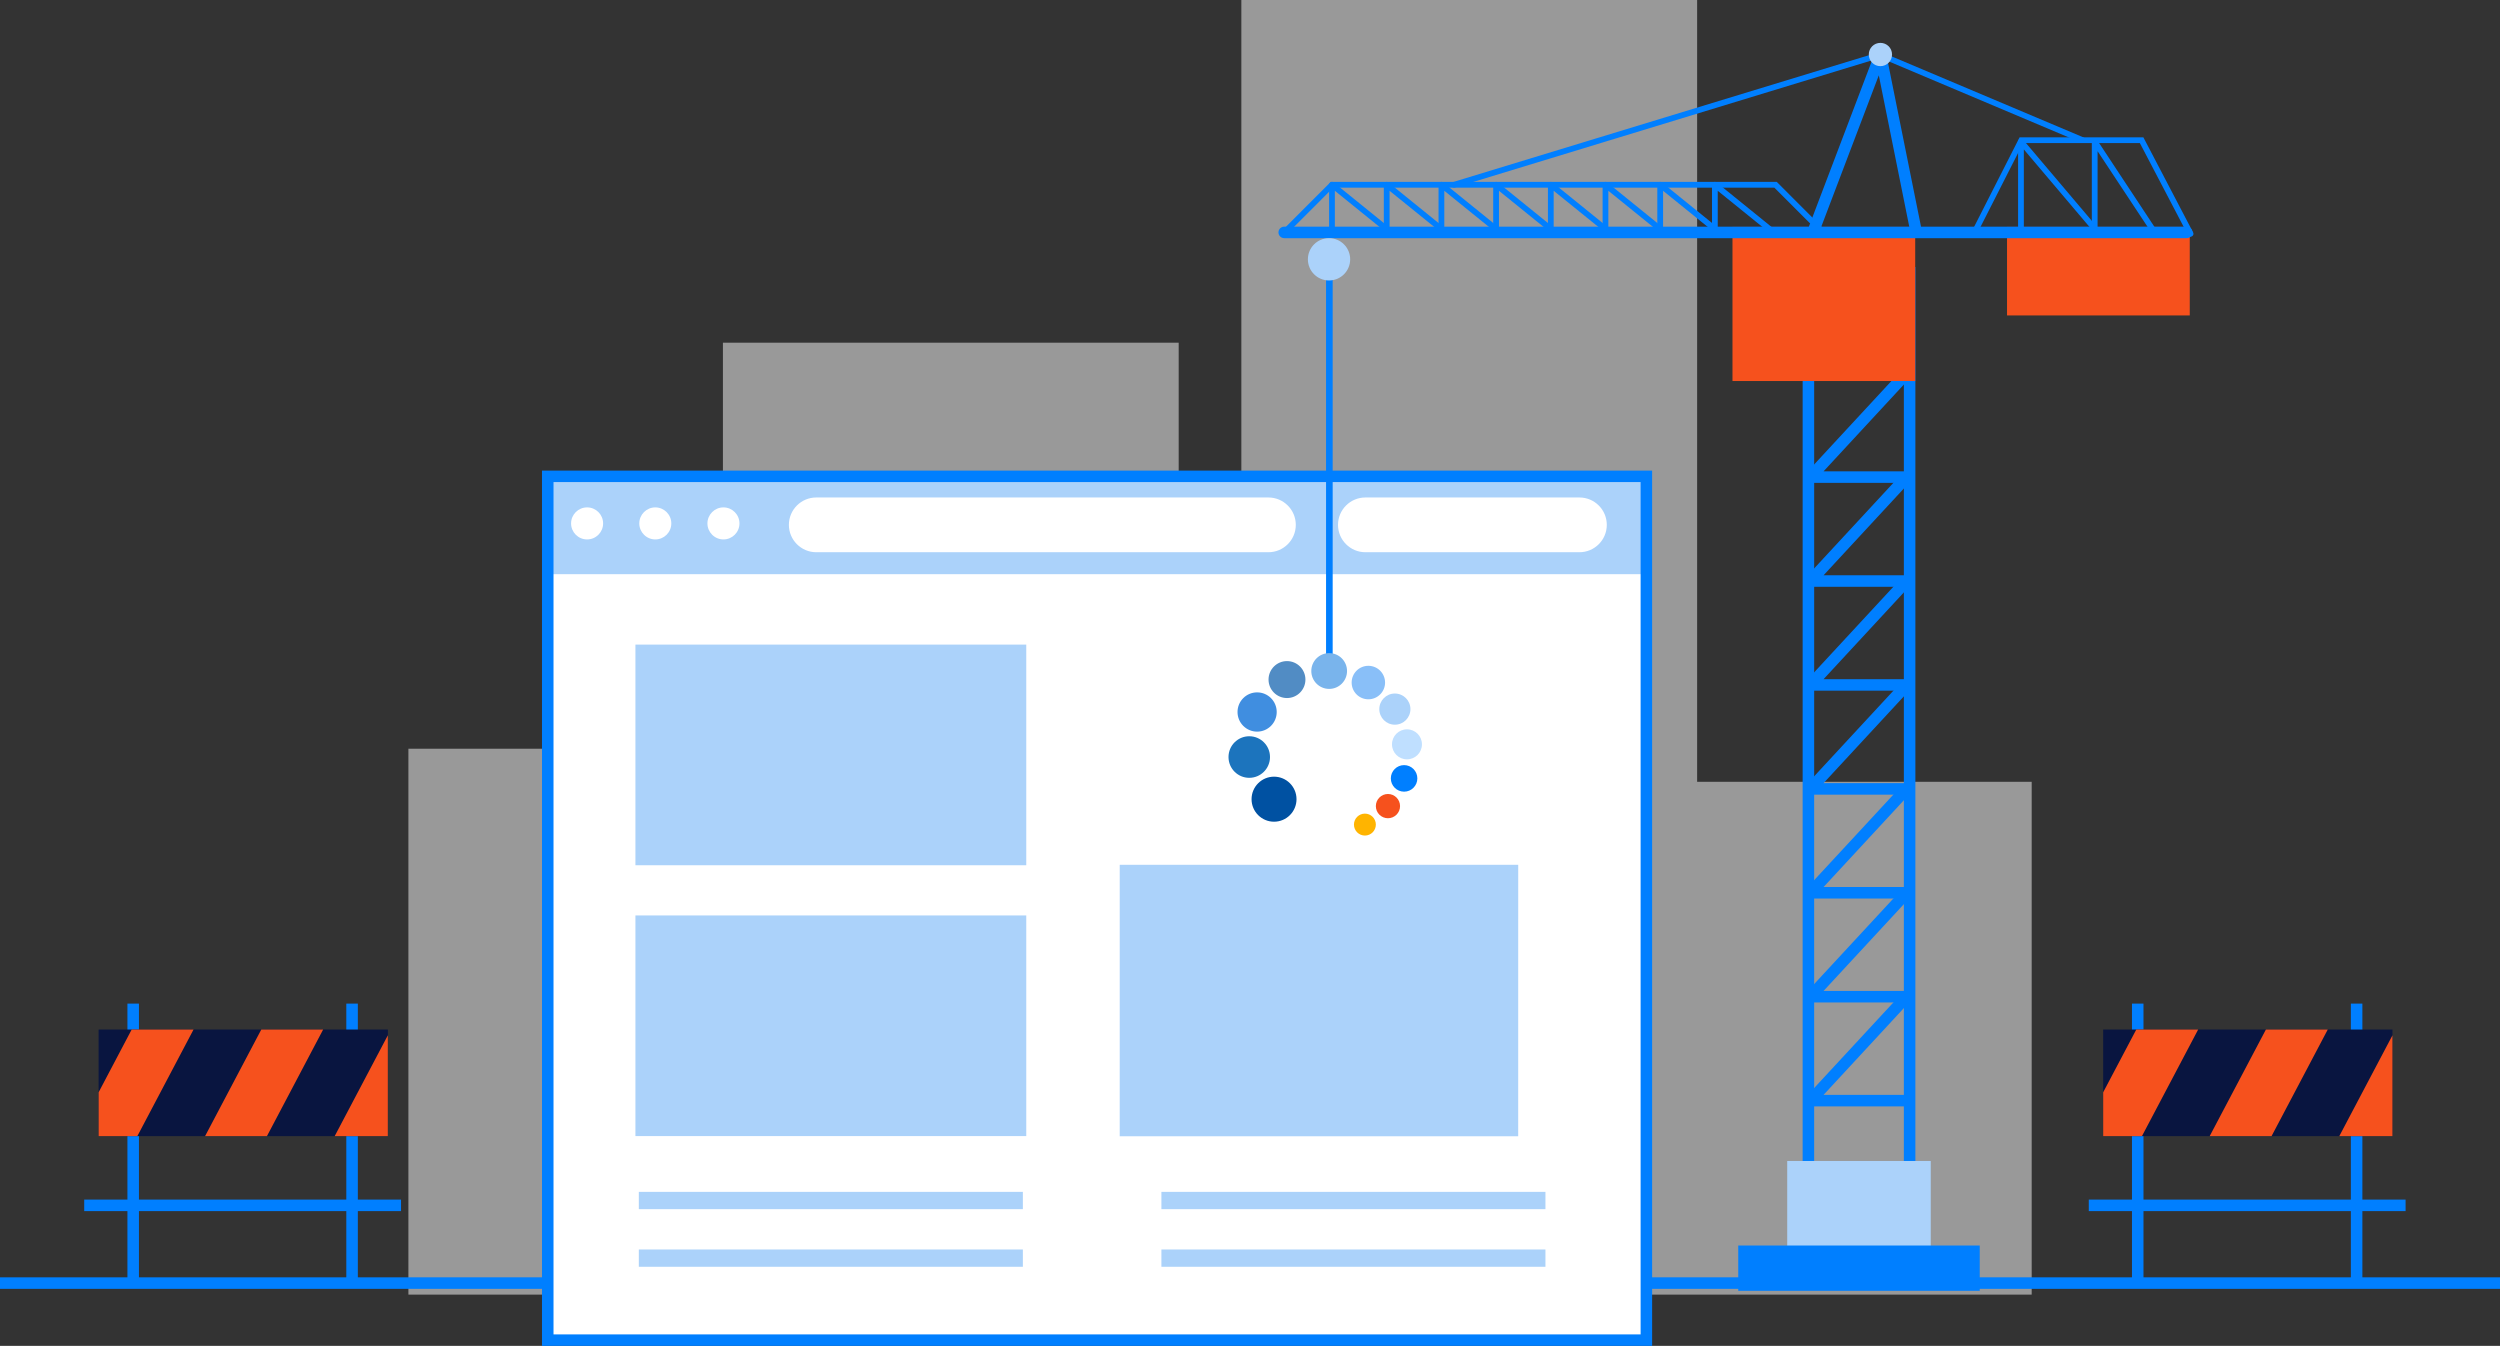 <?xml version="1.0" encoding="UTF-8"?>
<svg xmlns="http://www.w3.org/2000/svg" width="1512" height="814" viewBox="0 0 1512 814" fill="none">
  <rect x="0" y="0" width="1512" height="814" fill="#333333" stroke="none"/>
  <g clip-path="url(#clip0_1430_650)">
    <path opacity="0.5" d="M437.226 452.83H247.007V782.981H437.226H489.24H712.87V207.264H437.226V452.83Z" fill="white"></path>
    <path opacity="0.5" d="M1026.42 472.835V0H750.774V782.982H1015.55H1026.42H1228.76V472.835H1026.42Z" fill="white"></path>
    <path d="M1512 772.525H0V779.496H1512V772.525Z" fill="#007FFF"></path>
    <path d="M995.725 288.086H331.281V810.48H995.725V288.086Z" fill="#ABD2FA"></path>
    <path d="M995.725 347.264H331.281V810.48H995.725V347.264Z" fill="white"></path>
    <path d="M355.076 326.249C360.425 326.249 364.761 321.911 364.761 316.56C364.761 311.209 360.425 306.871 355.076 306.871C349.727 306.871 345.391 311.209 345.391 316.56C345.391 321.911 349.727 326.249 355.076 326.249Z" fill="white"></path>
    <path d="M406.01 316.56C406.01 321.927 401.655 326.249 396.325 326.249C390.994 326.249 386.64 321.892 386.64 316.56C386.64 311.228 390.994 306.871 396.325 306.871C401.655 306.871 406.01 311.228 406.01 316.56Z" fill="white"></path>
    <path d="M447.225 316.56C447.225 321.927 442.87 326.249 437.54 326.249C432.209 326.249 427.854 321.892 427.854 316.56C427.854 311.228 432.209 306.871 437.54 306.871C442.87 306.871 447.225 311.228 447.225 316.56Z" fill="white"></path>
    <path d="M767.148 333.986H493.665C484.537 333.986 477.116 326.563 477.116 317.432C477.116 308.3 484.537 300.877 493.665 300.877H767.148C776.276 300.877 783.697 308.3 783.697 317.432C783.697 326.563 776.276 333.986 767.148 333.986Z" fill="white"></path>
    <path d="M955.242 333.986H825.782C816.654 333.986 809.233 326.563 809.233 317.432C809.233 308.3 816.654 300.877 825.782 300.877H955.242C964.37 300.877 971.791 308.3 971.791 317.432C971.791 326.563 964.37 333.986 955.242 333.986Z" fill="white"></path>
    <path d="M620.686 553.656H384.306V687.104H620.686V553.656Z" fill="#ABD2FA"></path>
    <path d="M620.686 389.854H384.306V523.301H620.686V389.854Z" fill="#ABD2FA"></path>
    <path d="M618.631 720.842H386.361V731.297H618.631V720.842Z" fill="#ABD2FA"></path>
    <path d="M618.631 755.693H386.361V766.149H618.631V755.693Z" fill="#ABD2FA"></path>
    <path d="M934.688 720.842H702.418V731.297H934.688V720.842Z" fill="#ABD2FA"></path>
    <path d="M934.688 755.693H702.418V766.149H934.688V755.693Z" fill="#ABD2FA"></path>
    <path d="M999.209 813.999H327.798V284.6H999.209V813.964V813.999ZM334.766 807.029H992.242V291.57H334.766V806.994V807.029Z" fill="#007FFF"></path>
    <path d="M1158.42 735.374H1090.24V161.469H1158.42V735.374ZM1097.21 728.404H1151.45V168.439H1097.21V728.404Z" fill="#007FFF"></path>
    <path d="M1167.72 702.16H1080.91V764.406H1167.72V702.16Z" fill="#ABD2FA"></path>
    <path d="M1155.29 669.155H1094.91C1093.52 669.155 1092.26 668.318 1091.71 667.064C1091.15 665.809 1091.39 664.31 1092.33 663.3L1150.41 600.566L1155.53 605.306L1102.89 662.184H1155.29V669.155Z" fill="#007FFF"></path>
    <path d="M1155.29 606.284H1094.91C1093.52 606.284 1092.26 605.447 1091.71 604.193C1091.15 602.938 1091.39 601.439 1092.33 600.429L1150.41 537.695L1155.53 542.435L1102.89 599.313H1155.29V606.284Z" fill="#007FFF"></path>
    <path d="M1155.29 543.446H1094.91C1093.52 543.446 1092.26 542.609 1091.71 541.355C1091.15 540.1 1091.39 538.601 1092.33 537.591L1150.41 474.857L1155.53 479.597L1102.89 536.475H1155.29V543.446Z" fill="#007FFF"></path>
    <path d="M1155.29 480.608H1094.91C1093.52 480.608 1092.26 479.772 1091.71 478.517C1091.15 477.262 1091.39 475.764 1092.33 474.753L1150.41 412.02L1155.53 416.759L1102.89 473.638H1155.29V480.608Z" fill="#007FFF"></path>
    <path d="M1155.29 417.735H1094.91C1093.52 417.735 1092.26 416.898 1091.71 415.644C1091.15 414.389 1091.39 412.891 1092.33 411.88L1150.41 349.146L1155.53 353.886L1102.89 410.765H1155.29V417.735Z" fill="#007FFF"></path>
    <path d="M1155.29 354.897H1094.91C1093.52 354.897 1092.26 354.061 1091.71 352.806C1091.15 351.551 1091.39 350.053 1092.33 349.042L1150.41 286.309L1155.53 291.048L1102.89 347.927H1155.29V354.897Z" fill="#007FFF"></path>
    <path d="M1155.29 292.024H1094.91C1093.52 292.024 1092.26 291.188 1091.71 289.933C1091.15 288.678 1091.39 287.18 1092.33 286.169L1150.41 223.436L1155.53 228.175L1102.89 285.054H1155.29V292.024Z" fill="#007FFF"></path>
    <path d="M1155.29 229.186H1094.91C1093.52 229.186 1092.26 228.35 1091.71 227.095C1091.15 225.84 1091.39 224.342 1092.33 223.331L1150.41 160.598L1155.53 165.337L1102.89 222.216H1155.29V229.186Z" fill="#007FFF"></path>
    <path d="M1158.32 137.246H1047.81V230.44H1158.32V137.246Z" fill="#F6511D"></path>
    <path d="M1324.36 137.246H1213.85V190.779H1324.36V137.246Z" fill="#F6511D"></path>
    <path d="M1322.51 144.043H776.694C774.778 144.043 773.21 142.474 773.21 140.557C773.21 138.641 774.778 137.072 776.694 137.072H1322.51C1324.43 137.072 1326 138.641 1326 140.557C1326 142.474 1324.43 144.043 1322.51 144.043Z" fill="#007FFF"></path>
    <path d="M806 157H802V403H806V157Z" fill="#007FFF"></path>
    <path d="M1197.34 753.289H1051.29V780.683H1197.34V753.289Z" fill="#007FFF"></path>
    <path d="M1103.45 143.136C1102.99 143.136 1102.54 142.962 1102.23 142.614L1073.14 113.512H806.307L778.959 140.871C778.262 141.568 777.182 141.568 776.485 140.871C775.789 140.174 775.789 139.093 776.485 138.396L804.879 109.992H1074.57L1104.7 140.139C1105.4 140.836 1105.4 141.916 1104.7 142.614C1104.35 142.962 1103.9 143.136 1103.48 143.136H1103.45Z" fill="#007FFF"></path>
    <path d="M1324.85 143.137C1324.22 143.137 1323.63 142.789 1323.31 142.196L1294.19 86.538H1223.57L1196.19 140.419C1195.73 141.29 1194.69 141.604 1193.85 141.186C1192.98 140.767 1192.67 139.687 1193.09 138.851L1221.45 83.053H1296.31L1326.41 140.593C1326.87 141.43 1326.52 142.51 1325.68 142.928C1325.44 143.068 1325.16 143.137 1324.88 143.137H1324.85Z" fill="#007FFF"></path>
    <path d="M816.584 156.834C816.584 163.909 810.871 169.624 803.798 169.624C796.726 169.624 791.013 163.909 791.013 156.834C791.013 149.759 796.726 144.043 803.798 144.043C810.871 144.043 816.584 149.759 816.584 156.834Z" fill="#ABD2FA"></path>
    <path d="M918.216 523.029H677.209L677.198 687.232H918.205L918.216 523.029Z" fill="#ABD2FA"></path>
    <path d="M879.329 113.478C878.598 113.478 877.901 112.99 877.657 112.258C877.378 111.352 877.901 110.376 878.807 110.097L1136.72 31.437C1137.1 31.332 1137.52 31.332 1137.9 31.506L1260.15 83.122C1261.02 83.505 1261.44 84.516 1261.09 85.387C1260.71 86.259 1259.7 86.677 1258.83 86.328L1137.17 34.957L879.852 113.443C879.852 113.443 879.504 113.513 879.329 113.513V113.478Z" fill="#007FFF"></path>
    <path d="M1096.69 143.381C1096.27 143.381 1095.85 143.311 1095.43 143.137C1093.62 142.44 1092.72 140.453 1093.41 138.641L1134.03 31.75C1134.59 30.287 1136.02 29.381 1137.59 29.52C1139.12 29.659 1140.41 30.775 1140.72 32.308L1161.73 136.585C1162.11 138.467 1160.9 140.314 1159.01 140.697C1157.13 141.081 1155.29 139.861 1154.9 137.979L1136.3 45.552L1099.96 141.185C1099.44 142.579 1098.12 143.416 1096.72 143.416L1096.69 143.381Z" fill="#007FFF"></path>
    <path d="M1144.31 32.97C1144.31 36.838 1141.18 40.01 1137.27 40.01C1133.37 40.01 1130.24 36.873 1130.24 32.97C1130.24 29.066 1133.37 25.93 1137.27 25.93C1141.18 25.93 1144.31 29.066 1144.31 32.97Z" fill="#ABD2FA"></path>
    <path d="M842.609 143.451C842.226 143.451 841.843 143.311 841.529 143.067L807.318 115.395V141.255C807.318 142.231 806.551 142.998 805.576 142.998C804.6 142.998 803.834 142.231 803.834 141.255V111.736C803.834 111.073 804.217 110.446 804.809 110.167C805.402 109.888 806.133 109.958 806.656 110.376L843.689 140.349C844.421 140.941 844.56 142.057 843.933 142.789C843.585 143.207 843.097 143.451 842.575 143.451H842.609Z" fill="#007FFF"></path>
    <path d="M875.706 143.451C875.323 143.451 874.94 143.311 874.626 143.067L840.415 115.395V141.255C840.415 142.231 839.648 142.998 838.673 142.998C837.697 142.998 836.931 142.231 836.931 141.255V111.736C836.931 111.073 837.314 110.446 837.906 110.167C838.498 109.888 839.23 109.958 839.753 110.376L876.786 140.349C877.518 140.941 877.657 142.057 877.03 142.789C876.682 143.207 876.194 143.451 875.671 143.451H875.706Z" fill="#007FFF"></path>
    <path d="M908.803 143.451C908.42 143.451 908.036 143.311 907.723 143.067L873.511 115.395V141.255C873.511 142.231 872.745 142.998 871.769 142.998C870.794 142.998 870.027 142.231 870.027 141.255V111.736C870.027 111.073 870.411 110.446 871.003 110.167C871.595 109.888 872.327 109.958 872.849 110.376L909.883 140.349C910.615 140.941 910.754 142.057 910.127 142.789C909.778 143.207 909.291 143.451 908.768 143.451H908.803Z" fill="#007FFF"></path>
    <path d="M941.864 143.451C941.481 143.451 941.098 143.311 940.784 143.067L906.573 115.395V141.255C906.573 142.231 905.806 142.998 904.831 142.998C903.855 142.998 903.089 142.231 903.089 141.255V111.736C903.089 111.073 903.472 110.446 904.064 110.167C904.657 109.888 905.388 109.958 905.911 110.376L942.944 140.349C943.676 140.941 943.815 142.057 943.188 142.789C942.84 143.207 942.352 143.451 941.829 143.451H941.864Z" fill="#007FFF"></path>
    <path d="M974.961 143.451C974.578 143.451 974.195 143.311 973.881 143.067L939.669 115.395V141.255C939.669 142.231 938.903 142.998 937.927 142.998C936.952 142.998 936.186 142.231 936.186 141.255V111.736C936.186 111.073 936.569 110.446 937.161 110.167C937.753 109.888 938.485 109.958 939.007 110.376L976.041 140.349C976.773 140.941 976.912 142.057 976.285 142.789C975.937 143.207 975.449 143.451 974.926 143.451H974.961Z" fill="#007FFF"></path>
    <path d="M1008.02 143.451C1007.64 143.451 1007.26 143.311 1006.94 143.067L972.732 115.395V141.255C972.732 142.231 971.965 142.998 970.99 142.998C970.014 142.998 969.248 142.231 969.248 141.255V111.736C969.248 111.073 969.631 110.446 970.224 110.167C970.816 109.888 971.547 109.958 972.07 110.376L1009.1 140.349C1009.84 140.941 1009.97 142.057 1009.35 142.789C1009 143.207 1008.51 143.451 1007.99 143.451H1008.02Z" fill="#007FFF"></path>
    <path d="M1041.12 143.451C1040.74 143.451 1040.35 143.311 1040.04 143.067L1005.83 115.395V141.255C1005.83 142.231 1005.06 142.998 1004.09 142.998C1003.11 142.998 1002.34 142.231 1002.34 141.255V111.736C1002.34 111.073 1002.73 110.446 1003.32 110.167C1003.91 109.888 1004.64 109.958 1005.17 110.376L1042.2 140.349C1042.93 140.941 1043.07 142.057 1042.44 142.789C1042.1 143.207 1041.61 143.451 1041.09 143.451H1041.12Z" fill="#007FFF"></path>
    <path d="M1074.18 143.451C1073.8 143.451 1073.42 143.311 1073.1 143.067L1038.89 115.395V141.255C1038.89 142.231 1038.12 142.998 1037.15 142.998C1036.17 142.998 1035.41 142.231 1035.41 141.255V111.736C1035.41 111.073 1035.79 110.446 1036.38 110.167C1036.97 109.888 1037.71 109.958 1038.23 110.376L1075.26 140.349C1075.99 140.941 1076.13 142.057 1075.51 142.789C1075.16 143.207 1074.67 143.451 1074.15 143.451H1074.18Z" fill="#007FFF"></path>
    <path d="M1269.77 143.451C1269.28 143.451 1268.79 143.241 1268.44 142.823L1224.02 90.371V141.255C1224.02 142.231 1223.26 142.997 1222.28 142.997C1221.31 142.997 1220.54 142.231 1220.54 141.255V85.631C1220.54 84.899 1220.99 84.237 1221.69 83.993C1222.39 83.749 1223.15 83.958 1223.6 84.516L1271.09 140.593C1271.72 141.325 1271.61 142.44 1270.88 143.032C1270.57 143.311 1270.15 143.451 1269.77 143.451Z" fill="#007FFF"></path>
    <path d="M1303.94 143.45C1303.39 143.45 1302.83 143.171 1302.48 142.683L1268.62 91.451V141.289C1268.62 142.265 1267.85 143.032 1266.87 143.032C1265.9 143.032 1265.13 142.265 1265.13 141.289V85.665C1265.13 84.899 1265.62 84.202 1266.39 83.993C1267.12 83.783 1267.92 84.062 1268.34 84.689L1305.37 140.766C1305.89 141.568 1305.68 142.648 1304.88 143.171C1304.57 143.38 1304.26 143.45 1303.91 143.45H1303.94Z" fill="#007FFF"></path>
    <path d="M216.418 606.98H209.45V774.269H216.418V606.98Z" fill="#007FFF"></path>
    <path d="M84.031 606.98H77.064V774.269H84.031V606.98Z" fill="#007FFF"></path>
    <path d="M234.604 622.664H59.644V687.14H234.604V622.664Z" fill="#091540"></path>
    <path d="M234.569 687.139V626.148L202.413 687.139H234.569Z" fill="#F6511D"></path>
    <path d="M124.025 687.14H161.442L195.445 622.664H158.028L124.025 687.14Z" fill="#F6511D"></path>
    <path d="M79.641 622.664L59.644 660.618V687.14H83.055L117.058 622.664H79.641Z" fill="#F6511D"></path>
    <path d="M242.547 725.512H50.935V732.482H242.547V725.512Z" fill="#007FFF"></path>
    <path d="M1428.77 606.98H1421.8V774.269H1428.77V606.98Z" fill="#007FFF"></path>
    <path d="M1296.38 606.98H1289.42V774.269H1296.38V606.98Z" fill="#007FFF"></path>
    <path d="M1446.96 622.664H1272V687.14H1446.96V622.664Z" fill="#091540"></path>
    <path d="M1446.96 687.139V626.148L1414.8 687.139H1446.96Z" fill="#F6511D"></path>
    <path d="M1336.41 687.14H1373.83L1407.83 622.664H1370.42L1336.41 687.14Z" fill="#F6511D"></path>
    <path d="M1292.03 622.664L1272 660.618V687.14H1295.44L1329.45 622.664H1292.03Z" fill="#F6511D"></path>
    <path d="M1454.9 725.512H1263.29V732.482H1454.9V725.512Z" fill="#007FFF"></path>
    <ellipse cx="770.537" cy="483.351" rx="13.595" ry="13.619" fill="#0051A2"></ellipse>
    <ellipse cx="755.549" cy="457.856" rx="12.549" ry="12.571" fill="#1C74BD"></ellipse>
    <ellipse cx="760.305" cy="430.621" rx="11.852" ry="11.873" fill="#408EE0"></ellipse>
    <ellipse cx="778.366" cy="411.004" rx="11.155" ry="11.174" fill="#518CC4"></ellipse>
    <ellipse cx="803.882" cy="405.825" rx="10.806" ry="10.825" fill="#79B4EC"></ellipse>
    <ellipse cx="827.583" cy="412.808" rx="10.109" ry="10.127" fill="#89BFF8"></ellipse>
    <ellipse cx="843.615" cy="428.872" rx="9.412" ry="9.428" fill="#ABD2FA"></ellipse>
    <ellipse cx="850.936" cy="450.175" rx="9.063" ry="9.079" fill="#BFDFFF"></ellipse>
    <ellipse cx="849.194" cy="470.772" rx="8.018" ry="8.032" fill="#007FFF"></ellipse>
    <ellipse cx="839.433" cy="487.538" rx="7.32" ry="7.333" fill="#F6511D"></ellipse>
    <ellipse cx="825.495" cy="498.713" rx="6.623" ry="6.635" fill="#FFB400"></ellipse>
  </g>
  <defs>
    <clipPath id="clip0_1430_650">
      <rect width="1512" height="814" fill="white"></rect>
    </clipPath>
  </defs>
</svg>
